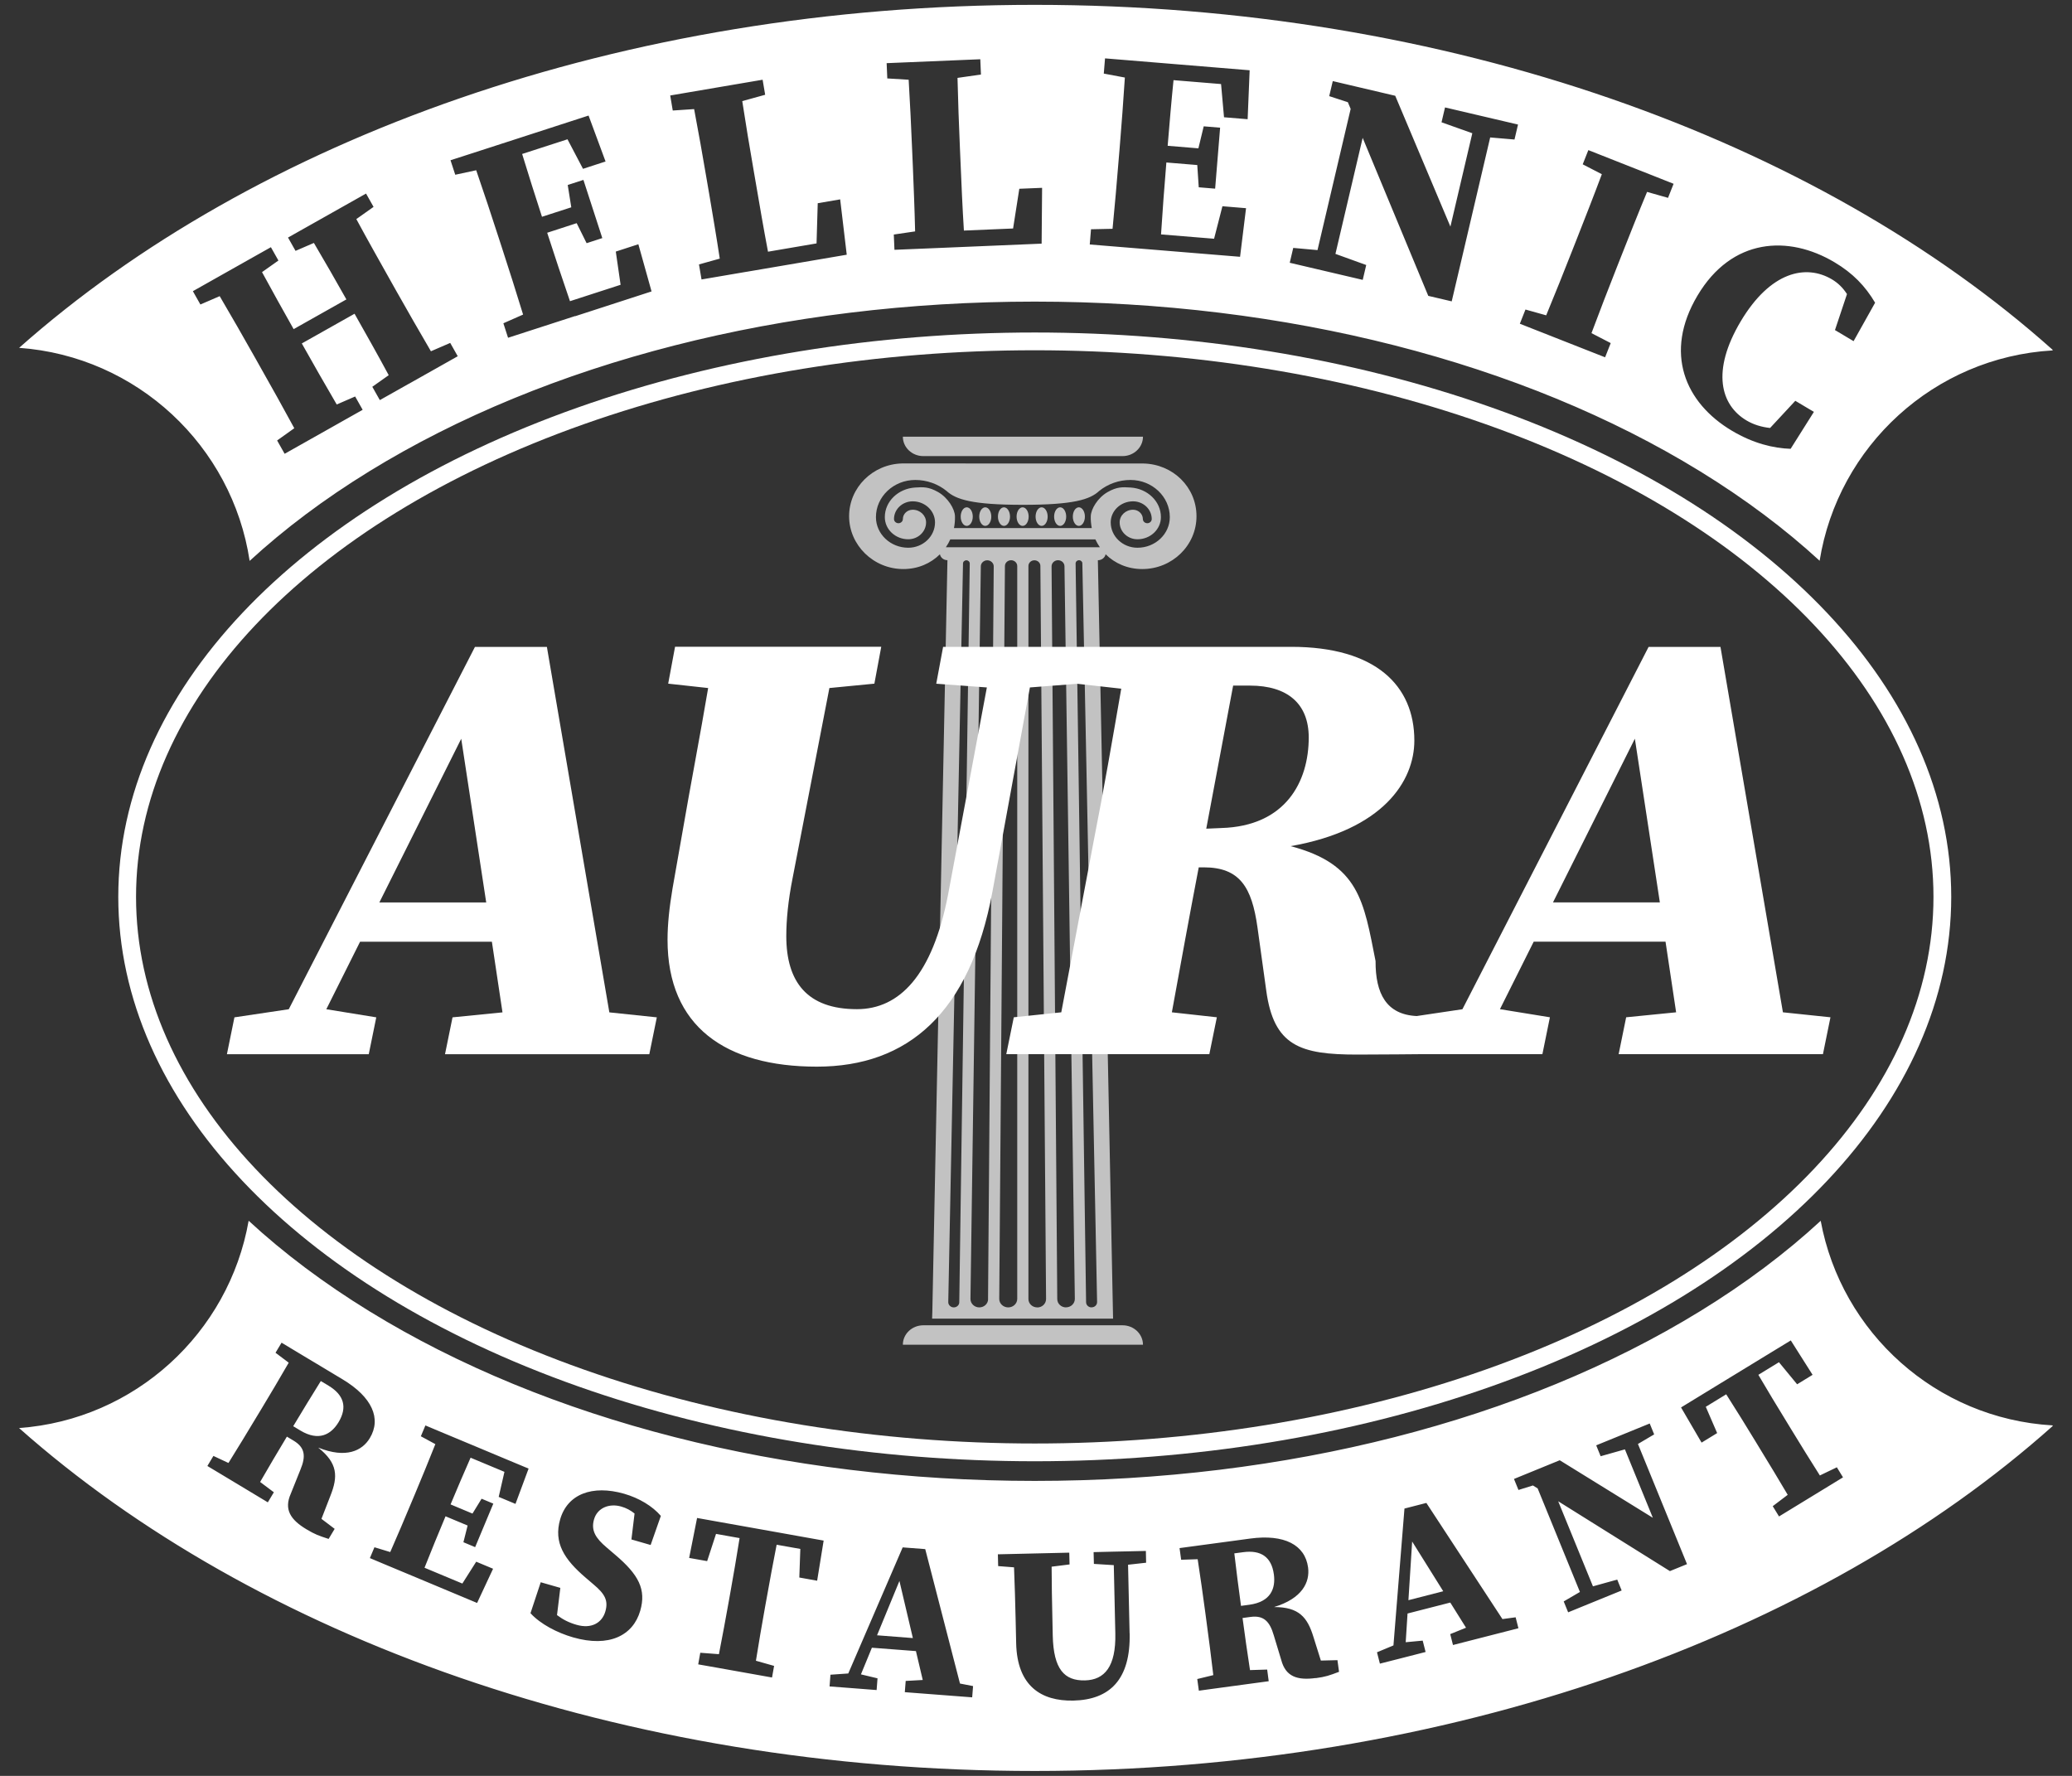 <?xml version="1.0" encoding="UTF-8"?><svg id="Schrift" xmlns="http://www.w3.org/2000/svg" viewBox="0 0 350 300"><rect x="0" y="0" width="350" height="300" fill="#333333" stroke="none"/><defs><style>.cls-1{fill:none;stroke:#fff;stroke-miterlimit:10;stroke-width:3px;}.cls-2{opacity:.7;}.cls-3{fill:#fff;stroke-width:0px;}</style></defs><ellipse class="cls-1" cx="174.79" cy="151.51" rx="153.31" ry="93.84"/><g class="cls-2"><path class="cls-3" d="m163.3,85.7c-.56,0-1.02.7-1.02,1.57s.46,1.57,1.02,1.57,1.02-.7,1.02-1.57-.46-1.57-1.02-1.57Z"/><path class="cls-3" d="m166.43,85.7c-.56,0-1.02.7-1.02,1.57s.46,1.57,1.02,1.57,1.02-.7,1.02-1.57-.46-1.57-1.02-1.57Z"/><path class="cls-3" d="m169.59,85.7c-.56,0-1.02.7-1.02,1.57s.46,1.57,1.02,1.57,1.02-.7,1.02-1.57-.46-1.57-1.02-1.57Z"/><path class="cls-3" d="m172.74,85.7c-.56,0-1.02.7-1.02,1.57s.46,1.57,1.02,1.57,1.02-.7,1.02-1.57-.46-1.57-1.02-1.57Z"/><path class="cls-3" d="m175.95,85.7c-.56,0-1.02.7-1.02,1.57s.46,1.57,1.02,1.57,1.02-.7,1.02-1.57-.46-1.57-1.02-1.57Z"/><path class="cls-3" d="m179.08,85.7c-.56,0-1.02.7-1.02,1.57s.46,1.57,1.02,1.57,1.02-.7,1.02-1.57-.46-1.57-1.02-1.57Z"/><path class="cls-3" d="m182.24,85.7c-.56,0-1.02.7-1.02,1.57s.46,1.57,1.02,1.57,1.02-.7,1.02-1.57-.46-1.57-1.02-1.57Z"/><path class="cls-3" d="m193.17,78.3h0s-40.79-.01-40.79-.01h0c-4.96.12-8.95,4.06-8.95,8.92s4.1,8.92,9.16,8.92c2.47,0,4.63-.95,6.18-2.5.11.57.63,1,1.27,1l-2.55,126.88-.04,1.25h30.57l-.04-1.91h0l-2.53-126.21c.65,0,1.19-.43,1.31-1.01,1.56,1.55,3.72,2.5,6.19,2.5,5.06,0,9.16-3.99,9.16-8.92s-3.99-8.8-8.95-8.91Zm-31.13,141.69c0,.48-.42.87-.93.87s-.94-.41-.93-.9l2.49-124.78c0-.29.26-.53.57-.53s.58.25.57.55l-1.77,124.8Zm4.87-.53c0,.77-.67,1.4-1.49,1.4s-1.5-.65-1.49-1.44l1.75-123.76c.01-.56.5-1.01,1.09-1.01s1.1.47,1.09,1.04l-.96,123.78Zm4.92-.04c0,.79-.68,1.44-1.52,1.44s-1.53-.65-1.52-1.45l.96-123.79c0-.54.47-.98,1.04-.98s1.04.44,1.04.98v123.79Zm3.38,1.44c-.82,0-1.49-.63-1.49-1.41v-123.84c0-.53.45-.96,1.01-.96s1.01.42,1.01.95l.96,123.84c0,.79-.66,1.43-1.49,1.43Zm4.87,0c-.82,0-1.48-.62-1.49-1.4l-.96-123.78c0-.57.48-1.04,1.09-1.04s1.08.45,1.09,1.01l1.75,123.76c.01.79-.66,1.44-1.49,1.44Zm4.31,0c-.51,0-.92-.38-.93-.87l-1.77-124.8c0-.3.25-.55.57-.55s.57.23.57.53l2.49,124.78c.01.5-.41.9-.93.9Zm-24.62-128.41c.29-.42.54-.86.75-1.33h24.51c.21.46.47.91.76,1.33h-26.01Zm32.37.08c-2.49,0-4.52-1.92-4.52-4.28,0-1.96,1.69-3.56,3.77-3.56,1.74,0,3.16,1.34,3.16,2.99,0,.39-.34.71-.75.71s-.75-.32-.75-.71c0-.86-.74-1.57-1.66-1.57-1.25,0-2.26.96-2.26,2.14,0,1.57,1.35,2.85,3.01,2.85,2.18,0,3.96-1.68,3.96-3.74,0-2.68-2.29-4.82-5.11-5-1.38-.09-2.3-.14-3.9.77-1.66.95-2.8,2.84-2.84,4.08-.02.69.05,1.35.17,2h-23.28c.13-.64.19-1.31.17-2-.03-1.23-1.18-3.13-2.84-4.08-1.6-.91-2.52-.86-3.9-.77-2.82.18-5.11,2.32-5.11,5,0,2.06,1.77,3.74,3.96,3.74,1.66,0,3.01-1.28,3.01-2.85,0-1.18-1.01-2.14-2.26-2.14-.91,0-1.66.7-1.66,1.57,0,.39-.34.71-.75.71s-.75-.32-.75-.71c0-1.65,1.42-2.99,3.16-2.99,2.08,0,3.77,1.6,3.77,3.56,0,2.36-2.03,4.28-4.52,4.28-3.01,0-5.46-2.32-5.46-5.17,0-3.46,2.98-6.28,6.64-6.28,1.95,0,3.82.67,5.28,1.85,1.57,1.45,4.35,2.35,12.9,2.35s11.34-.89,12.9-2.35c1.46-1.18,3.33-1.85,5.28-1.85,3.66,0,6.64,2.82,6.64,6.28,0,2.85-2.45,5.17-5.46,5.17Z"/><path class="cls-3" d="m155.97,77.05h33.64c1.91,0,3.46-1.47,3.46-3.28h-40.56c0,1.81,1.55,3.28,3.46,3.28Z"/><path class="cls-3" d="m189.61,223.88h-33.64c-1.91,0-3.46,1.47-3.46,3.28h40.56c0-1.81-1.55-3.28-3.46-3.28Z"/></g><polygon class="cls-3" points="148.15 276.25 154.2 276.72 151.93 267.07 148.15 276.25"/><polygon class="cls-3" points="237.91 270.32 243.79 268.81 238.54 260.41 237.91 270.32"/><path class="cls-3" d="m346.69,240.79c-19.63-1.15-35.65-15.65-39.14-34.56-5.89,5.44-12.7,10.56-20.37,15.27-30.08,18.49-70,28.67-112.4,28.67s-82.33-10.18-112.4-28.67c-7.67-4.72-14.48-9.83-20.38-15.28-3.33,18.97-19.22,33.61-38.78,35.02,39.74,35.25,101.8,57.93,171.56,57.93s132.27-22.84,171.99-58.3l-.08-.08Zm-292.91,3.78c3.29,2.62,3.33,4.86,2.03,8.12l-1.51,3.89,2.23,1.69-1.02,1.7c-1.72-.56-2.29-.76-3.75-1.63-2.7-1.62-3.82-3.36-2.64-6.01l1.62-4.04c.97-2.32.77-3.76-1.13-4.91l-1.15-.69c-1.55,2.58-3.06,5.12-4.52,7.66l2.32,1.74-1.02,1.7-3.52-2.12-4.34-2.61s0,0,0,0l-2.35-1.41,1.02-1.7,2.54,1.19c1.6-2.56,3.19-5.19,4.79-7.85l.71-1.17c1.58-2.62,3.15-5.26,4.68-7.92l-2.23-1.68,1.02-1.7,4.54,2.73,1.14.68,4.64,2.79c4.99,3,6.57,6.63,4.59,9.92-1.29,2.15-4.03,3.48-8.67,1.62Zm33.31,9.49l-2.85-1.19.97-4.23-5.72-2.39c-1.14,2.58-2.26,5.21-3.38,7.89l3.7,1.55,1.54-2.51,1.98.83-3.07,7.35-1.98-.83.71-2.82-3.73-1.56c-1.23,2.95-2.42,5.82-3.55,8.69l6.39,2.67,2.34-3.69,2.85,1.19-2.7,5.78-9.65-4.04h0s-5.94-2.48-5.94-2.48h0s-2.52-1.06-2.52-1.06l.77-1.83,2.67.81c1.22-2.77,2.41-5.59,3.61-8.46l.53-1.26c1.18-2.82,2.35-5.66,3.48-8.51l-2.45-1.33.77-1.83,2.52,1.06h0s5.94,2.48,5.94,2.48h0s5.35,2.24,5.35,2.24h0s0,0,0,0l3.62,1.51-2.22,5.98Zm22.83,6.94l-3.26-.94.53-4.38c-.67-.54-1.38-.93-2.26-1.18-2.03-.58-4.04.23-4.59,2.18-.54,1.88.3,3.19,2.14,4.74l1.45,1.24c3.95,3.35,5.26,5.84,4.22,9.44-1.21,4.2-5.27,6.25-11.35,4.5-2.67-.77-5.5-2.23-7.19-4.08l1.73-5.23,3.31.95-.56,4.6c.97.73,1.97,1.26,3.3,1.64,2.53.73,4.32-.34,4.87-2.27.54-1.88-.14-2.99-2.01-4.56l-1.31-1.12c-3.64-3.11-5.45-5.92-4.32-9.86,1.23-4.27,5.42-5.87,10.81-4.33,2.54.73,4.79,2.1,6.2,3.74l-1.72,4.9Zm28.11,6.03l-3.01-.54.17-4.83-4-.71c-.6,3.02-1.16,6.1-1.72,9.22l-.24,1.32c-.54,3.02-1.06,6.04-1.54,9.06l3.07.87-.35,1.96-3.08-.55h0s-6.33-1.13-6.33-1.13h0s-3.06-.54-3.06-.54l.35-1.96,3.15.24c.58-2.95,1.13-5.96,1.68-9.01l.24-1.35c.55-3.07,1.08-6.16,1.57-9.25l-3.98-.71-1.5,4.6-3.04-.54,1.34-6.75,3.86.69h0s0,0,0,0l3.65.65h0s6.33,1.13,6.33,1.13h0s3.68.66,3.68.66l3.86.69-1.1,6.79Zm26.18,19.7l-11.37-.87.15-1.9,2.88-.16-1.15-4.88-7.44-.57-1.85,4.5,2.8.67-.15,1.98-4.25-.33-1.56-.12h0s-2.14-.16-2.14-.16l.15-1.98,3.01-.21,9.19-21.3,3.81.29,5.87,22.71,2.21.43-.15,1.9Zm26.61-10.83c.18,7.85-3.39,11.24-9.5,11.38-5.47.12-9.5-2.49-9.67-9.66l-.09-4.02c-.07-2.91-.15-5.88-.27-8.83l-2.68-.21-.05-1.99,2.63-.06h0s5.14-.12,5.14-.12l4.29-.1.05,1.99-3.03.38c.01,2.91.06,5.85.13,8.8l.06,2.84c.13,5.67,1.94,7.65,5.44,7.57,3.32-.08,5.25-2.34,5.13-7.92l-.26-11.55-3.36-.21-.05-1.99,3.36-.08,2.41-.05,3.06-.07.04,1.99-3.05.34.26,11.57Zm31.43,7.57c-3.12.42-5.08-.24-5.82-3.04l-1.26-4.16c-.7-2.42-1.75-3.42-3.95-3.12l-1.33.18c.4,2.98.81,5.91,1.26,8.8l2.9-.09.26,1.97-2.82.38-6.27.85h0s-2.71.37-2.71.37l-.27-1.97,2.71-.66c-.35-3-.74-6.04-1.16-9.12l-.18-1.36c-.41-3.03-.83-6.07-1.3-9.1l-2.79.09-.27-1.97,3.7-.5,5.28-.71,2.95-.4c5.77-.78,9.27,1.07,9.78,4.88.33,2.48-.97,5.24-5.75,6.69,4.2-.01,5.64,1.71,6.66,5.06l1.25,3.98,2.8-.07.27,1.97c-1.69.64-2.26.84-3.94,1.07Zm23.19-5.57l-.47-1.85,2.67-1.08-2.66-4.25-7.22,1.85-.31,4.85,2.87-.27.49,1.92-4.73,1.21-.91.23h0s-2.08.53-2.08.53l-.49-1.92,2.78-1.16,1.86-23.12,3.7-.95,12.85,19.62,2.23-.3.47,1.85-11.05,2.83Zm36.66-12.48l-18.89-11.81,5.87,14.37,4.1-1.14.75,1.84-3.92,1.6h0s-2.21.9-2.21.9l-2.91,1.19-.75-1.84,2.74-1.6-7.14-17.49-.8-.5-2.44.76-.76-1.86,7.73-3.16,15.73,9.72-4.72-11.56-4.1,1.16-.75-1.84,9.04-3.69.75,1.84-2.74,1.62,8.29,20.3-2.9,1.18Zm18.39-9.28l-1.04-1.7,2.53-1.92c-1.52-2.59-3.12-5.21-4.73-7.85l-.71-1.17c-1.62-2.66-3.27-5.33-4.95-7.96l-3.45,2.11,1.92,4.44-2.63,1.61-3.47-5.94,6.51-3.98h0s5.49-3.35,5.49-3.35t0,0l3.19-1.95,3.35-2.04,3.68,5.81-2.61,1.6-3.07-3.73-3.48,2.13c1.55,2.66,3.19,5.34,4.84,8.04l.7,1.15c1.6,2.62,3.21,5.23,4.85,7.81l2.87-1.38,1.04,1.7-10.82,6.61Z"/><path class="cls-3" d="m215.18,265.96c-.4-2.95-2.19-4.15-5.18-3.75l-1.5.2c.33,2.89.72,5.82,1.13,8.87l1.4-.19c3.64-.49,4.47-2.77,4.15-5.13Z"/><path class="cls-3" d="m55.49,234.08l-1.3-.78c-1.55,2.47-3.07,4.99-4.66,7.63l1.21.73c3.15,1.89,5.22.63,6.45-1.41,1.53-2.55.89-4.61-1.7-6.17Z"/><path class="cls-3" d="m174.79.82C105.02.82,42.96,23.51,3.23,58.76c19.9,1.43,36,16.55,38.94,35.99,5.86-5.39,12.61-10.46,20.21-15.13,30.08-18.49,70-28.67,112.4-28.67s82.33,10.18,112.4,28.67c7.59,4.67,14.34,9.73,20.19,15.11,3.11-19.38,19.35-34.36,39.31-35.53l.08-.08C307.06,23.67,244.8.82,174.79.82Zm-105.75,64.02l-2,1.13h0s-2.88,1.62-2.88,1.62l-1.27-2.25,2.77-1.96c-1.81-3.36-3.73-6.78-5.77-10.38l-8.91,5.02c2,3.55,3.94,6.97,5.9,10.31l3.11-1.35,1.27,2.25-2.88,1.62-1.98,1.12-8.32,4.69-1.27-2.25,2.9-2.07c-1.86-3.44-3.81-6.92-5.79-10.42l-.87-1.55c-1.95-3.45-3.92-6.91-5.94-10.34l-3.26,1.41-1.27-2.25,3.03-1.71s0,0,0,0l7.27-4.1h0s2.88-1.62,2.88-1.62l1.27,2.25-2.77,1.96c1.72,3.18,3.52,6.39,5.34,9.63l8.91-5.02c-1.8-3.19-3.62-6.38-5.49-9.54l-3.1,1.34-1.27-2.25,13.18-7.43,1.27,2.25-2.91,2.06c1.86,3.45,3.82,6.92,5.79,10.43l.87,1.55c1.95,3.45,3.93,6.92,5.94,10.35l3.26-1.41,1.27,2.25-8.3,4.68Zm28.1-11.45l-.08.03-3.89,1.26-7.35,2.38-.79-2.45,3.33-1.47c-1.14-3.75-2.36-7.54-3.6-11.37l-.55-1.69c-1.22-3.77-2.47-7.56-3.77-11.32l-3.54.76-.8-2.45,3.38-1.09,7.94-2.57h0s12-3.89,12-3.89l2.87,7.76-3.81,1.24-2.62-4.99-7.66,2.48c1.06,3.5,2.2,7.04,3.35,10.61l4.95-1.6-.6-3.77,2.65-.86,3.19,9.83-2.65.86-1.68-3.38-4.98,1.62c1.28,3.94,2.54,7.77,3.85,11.56l8.55-2.77-.81-5.61,3.81-1.24,2.23,7.97-12.91,4.19Zm28.97-7.48l-7.61,1.3-.43-2.54,3.51-.98c-.58-3.85-1.23-7.62-1.76-10.78l-.47-2.74c-.67-3.93-1.36-7.85-2.1-11.74l-3.61.24-.43-2.54,10.55-1.8,1.18-.2,3.88-.66.43,2.54-3.87,1.07c.59,3.88,1.25,7.8,1.93,11.74l.43,2.49c.58,3.39,1.24,7.28,1.99,11.21l8.2-1.4.2-6.79,3.79-.65,1.11,9.35-16.89,2.88Zm49.82-4.75l-17.12.72-7.72.32-.11-2.58,3.6-.53c-.09-3.89-.25-7.72-.38-10.92l-.12-2.78c-.17-3.98-.35-7.96-.59-11.92l-3.61-.22-.11-2.58,15.82-.66.11,2.58-3.96.57c.09,3.93.24,7.89.41,11.89l.11,2.53c.14,3.43.31,7.37.56,11.37l8.31-.35,1.05-6.71,3.85-.16-.08,9.42Zm34.82-21.02l-3.99-.33-.5-5.61-8.03-.66c-.37,3.64-.68,7.34-.99,11.09l5.19.43.9-3.72,2.77.23-.84,10.3-2.77-.23-.25-3.76-5.22-.43c-.34,4.13-.65,8.15-.9,12.15l8.96.73,1.41-5.49,3.99.33-1.01,8.21-17.69-1.45-4.16-.34h0s-3.54-.29-3.54-.29l.21-2.57,3.64-.08c.39-3.9.72-7.87,1.05-11.88l.15-1.77c.32-3.95.63-7.93.88-11.9l-3.56-.67.21-2.57,3.54.29h0s8.25.68,8.25.68l12.64,1.04-.34,8.27Zm45.08,3.43l-4.11-.35-4.67,19.91h0s-1.83,7.78-1.83,7.78l-3.96-.93-11.08-26.69-4.6,19.6,5.2,1.88-.59,2.51-12.33-2.89.59-2.51,4.1.37,5.6-23.85-.47-1.13-3.15-1.03.6-2.54,3.91.92,6.64,1.56,9.32,22.1,3.7-15.77-5.2-1.85.59-2.51,12.33,2.89-.59,2.51Zm25.92,9.85l-3.53-1c-1.5,3.61-2.97,7.33-4.45,11.07l-.64,1.62c-1.46,3.71-2.91,7.44-4.3,11.17l3.25,1.68-.95,2.4-3.33-1.31h0s-7.77-3.06-7.77-3.06h0s-3.3-1.3-3.3-1.3l.95-2.4,3.5.98c1.5-3.61,2.97-7.32,4.45-11.07l.65-1.65c1.45-3.69,2.91-7.4,4.3-11.12l-3.23-1.67.95-2.4,7.93,3.13,3.14,1.24,3.33,1.32-.95,2.4Zm31.35,24.21l-3.14-1.87,2.03-6.08c-.69-1.07-1.51-1.87-2.53-2.48-4.41-2.62-10.41-1.33-15.43,7.1-4.99,8.4-3.37,14.14.99,16.73,1.18.7,2.52,1.11,3.98,1.27l4.26-4.59,3.14,1.87-3.93,6.24c-2.94-.09-6.37-.94-9.91-3.05-7.95-4.72-11.55-13.2-5.82-22.84,5.81-9.77,15.38-10.24,23.13-5.63,3.12,1.85,5.22,4.05,6.87,6.84l-3.64,6.5Z"/><path class="cls-3" d="m92.37,109.28h-12.14l-31.45,61.21-9.18,1.37-1.27,6.23h23.96l1.27-6.23-8.44-1.37,5.7-11.4h22.27l1.79,11.93-8.44.84-1.27,6.23h34.51l1.27-6.23-8.02-.84-10.55-61.74Zm-28.29,43.17l13.83-27.65,4.22,27.65h-18.05Z"/><path class="cls-3" d="m301.17,171.02l-10.55-61.74h-12.14l-31.45,61.21-7.72,1.15c-5.13-.24-6.98-3.81-6.95-9.28-2.01-10.13-2.74-16.36-14.35-19.42,15.62-2.74,20.9-10.98,20.9-17.84,0-9.29-6.54-15.83-20.79-15.83h-58.81l-1.16,6.23,8.55.63-6.54,34.93c-2.64,13.72-8.23,19.42-15.41,19.42-8.44,0-11.93-4.64-11.93-12.35,0-2.74.32-6.02,1.05-9.71l6.23-32.19,7.6-.74,1.16-6.23h-34.83l-1.16,6.23,6.75.74c-1.37,8.13-2.95,16.25-4.33,24.28l-1.69,9.6c-.53,3.17-.84,6.02-.84,8.65,0,14.67,9.82,21.43,25.22,21.43s25.86-9.08,29.66-29.55l6.33-34.51,8-.62,7.43.83c-1.48,8.55-2.95,17.1-4.64,25.65l-5.49,29.02-8.02.84-1.27,6.23h34.3l1.27-6.23-7.6-.84c1.48-8.13,2.96-16.25,4.54-24.49h.84c6.12,0,8.13,3.38,9.08,10.13l1.48,10.66c1.27,9.39,5.73,10.84,15.34,10.84,3.69,0,10.84-.07,10.84-.07h20.47l1.27-6.23-8.44-1.37,5.7-11.4h22.27l1.79,11.93-8.44.84-1.27,6.23h34.51l1.27-6.23-8.02-.84Zm-94.88-31.14l-2.53.11,4.54-24.17h2.85c6.33,0,9.92,3.06,9.92,8.76,0,7.49-3.91,14.99-14.78,15.3Zm56.04,12.56l13.83-27.65,4.22,27.65h-18.05Z"/></svg>